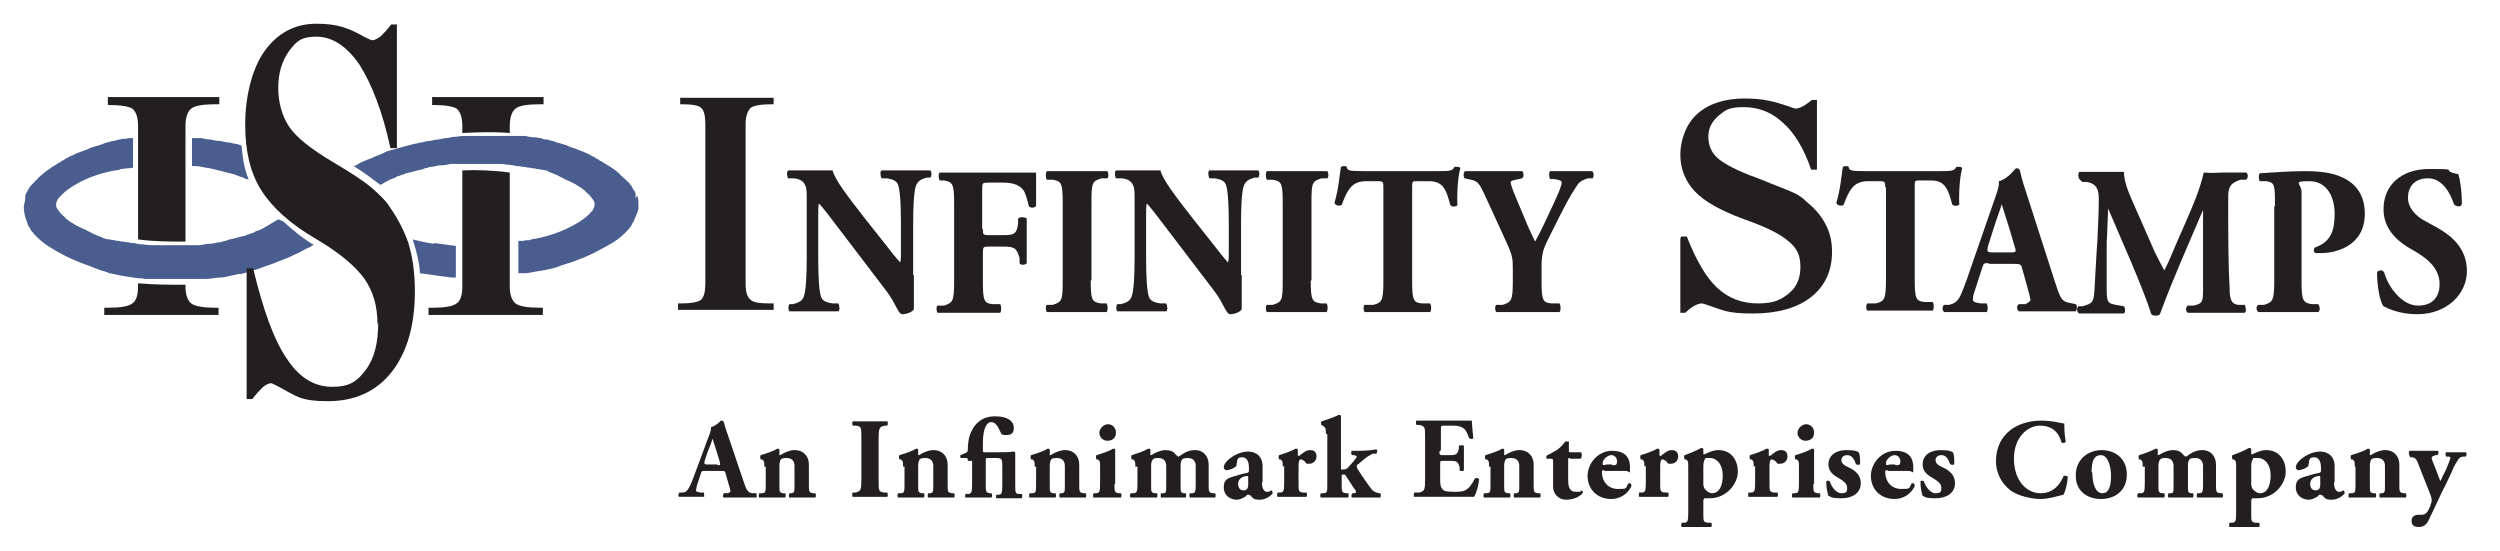 <svg viewBox="0 0 347.7 76.6" version="1.1" xmlns="http://www.w3.org/2000/svg" data-sanitized-data-name="Layer 1" data-name="Layer 1" id="Layer_1">
  <defs>
    <style>
      .cls-1 {
        fill: #231f20;
      }

      .cls-1, .cls-2 {
        stroke-width: 0px;
      }

      .cls-2 {
        fill: #495e8f;
      }
    </style>
  </defs>
  <path d="M60.1,13.6v1c1.8,0,2.9.2,3.4.5.5.4.8,1.2.8,2.4v1c2.1-.1,4.1-.2,6.6,0v-1c0-1.2.3-2,.8-2.4.5-.4,1.6-.6,3.4-.6h.5v-1h-15.5Z" class="cls-1"></path>
  <path d="M30,42.8c-1.7,0-2.9-.2-3.4-.6-.5-.4-.8-1.2-.8-2.3v-.3c-2.4,0-4.2,0-6.6-.2v.5c0,1.2-.3,2-.8,2.3-.5.4-1.6.6-3.4.6h-.5v1h15.9v-1h-.5Z" class="cls-1"></path>
  <g>
    <path d="M60.3,33.9c-1.4-.2-2-.4-2.9-.6.6,1.8,1,3.7,1,4.7,1.3.2,3.7.5,4.4.6,0,0,.5,0,.6,0v-4.4s-1.7-.2-3-.4Z" class="cls-2"></path>
    <path d="M88.4,27.6c0,0,0-.2,0-.3,0,0,0-.2,0-.3,0-.1,0-.2-.1-.3,0-.1-.1-.2-.2-.3,0-.1-.2-.3-.2-.4,0-.1-.2-.3-.3-.4-.1-.2-.2-.3-.4-.4-.1-.2-.3-.3-.5-.5-.2-.2-.4-.3-.5-.5-.2-.2-.4-.3-.6-.5-.2-.2-.5-.3-.7-.5-.3-.2-.6-.3-.8-.5-.2,0-.3-.2-.5-.3-.2,0-.3-.2-.5-.3-.2,0-.3-.2-.5-.3-.2,0-.4-.2-.6-.3-.4-.2-.7-.3-1.1-.5-.4-.1-.7-.3-1.1-.4-.3-.1-.7-.2-1-.4-.3-.1-.7-.2-1-.3-.3,0-.6-.2-.9-.3-.3,0-.6-.2-.9-.2-.3,0-.6-.1-.8-.2-.3,0-.5-.1-.8-.1-.5,0-.9-.1-1.4-.2-.3,0-.7,0-1,0-.3,0-.6,0-.9,0-.5,0-1,0-1.5,0-.5,0-1.1,0-1.6,0-.5,0-1,0-1.5,0-.5,0-1,0-1.5,0-.5,0-.9,0-1.4.1-.5,0-.9.1-1.4.2-.4,0-.8.1-1.2.2-.4,0-.8.1-1.2.2-.4,0-.7.1-1.1.2-.4,0-.7.2-1.1.2-.6.2-1.2.3-1.8.5-.5.1-1,.3-1.5.4-.3.1-.7.2-1,.4-.3.1-.6.3-1,.4-.4.2-.8.4-1.2.5-.2.1-.5.2-.7.3-.2.1-.5.2-.7.4-.3.1-.2.1-.5.2,1.3.8,2.5,1.7,3.7,2.6.2-.1.1,0,.4-.2.2-.1.5-.3.7-.4.2-.1.4-.2.7-.3.2,0,.4-.2.6-.3.2,0,.4-.1.6-.2.2,0,.4-.1.5-.2.1,0,.3,0,.4-.1.2,0,.3,0,.5-.1.4-.1.8-.2,1.2-.3.2,0,.4-.1.6-.2.3,0,.6-.2.9-.2.4,0,.8-.2,1.2-.2.5,0,1-.1,1.5-.2.2,0,.3,0,.5,0h0c0,0,.2,0,.4,0h0s0,0,0,0c.2,0,.5,0,.9,0,0,0,0,0,0,0,.4,0,.7,0,1.1,0,0,0,0,0,.1,0,.3,0,.6,0,.9,0h0s0,0,.1,0c0,0,.1,0,.2,0,.3,0,.6,0,.9,0,.4,0,.9,0,1.3,0,.5,0,.9,0,1.4.1.5,0,1,.1,1.4.2.2,0,.5,0,.7.1.2,0,.5,0,.7.1.2,0,.4,0,.7.1.2,0,.4,0,.6.1.2,0,.4,0,.6.1.2,0,.4,0,.6.1.2,0,.4,0,.5.2.2,0,.3.1.5.2.2,0,.3.1.5.2.2,0,.3.1.4.2.1,0,.3.1.4.2.1,0,.3.1.4.2.2.1.5.2.7.3.2.1.4.2.6.3.2.1.4.2.5.3.2.1.3.2.5.3.1,0,.2.2.4.3.1,0,.2.2.3.3.2.2.5.4.7.7.3.4.5.6.5.9s0,.5-.3,1c0,0-.1.1-.2.2,0,0-.1.1-.2.2,0,0-.1.2-.2.2,0,0-.2.2-.2.2-.2.2-2.6,2.2-7.1,3.1-.3,0-.6.1-.9.2-.3,0-.6,0-.8.1-.1,0-.6,0-.7,0v4.5c.2,0,.6,0,.8,0,.7,0,1.3-.2,2-.3.7-.1,1.3-.2,2-.4.4-.1.8-.2,1.2-.4.4-.1.9-.3,1.3-.4.3-.1.6-.2.8-.3.3-.1.5-.2.8-.3,1.5-.6,2.9-1.4,4.3-2.2.8-.5,1.5-1.1,2.2-1.9,0-.1.2-.2.3-.4,0,0,0-.1.1-.2,0,0,0-.1.1-.2,0,0,.1-.2.2-.3,0,0,0-.2.1-.3.2-.5.4-.9.5-1.4h0c0,0,0-.4,0-.5,0-.3,0-1-.2-1.3Z" class="cls-2"></path>
    <path d="M33.5,20.2c0,0-.6-.2-.7-.2-.4,0-.7-.2-1.1-.2-.4,0-.8-.2-1.2-.2-.4,0-.8-.1-1.2-.2-.5,0-.9-.1-1.4-.2-.4,0-.8,0-1.2,0v3.9h.5c.4,0,.8.1,1.3.2.8.1,1.5.3,2.3.5.4.1.8.2,1.2.3.4.1.8.2,1.2.4.4.1.7.2,1,.4.3,0,.2,0,.4.1-.6-1.5-.8-2.6-1-4.7Z" class="cls-2"></path>
    <path d="M38.7,30.5c-.2.1-1.3.8-1.5.9-.2.1-.5.3-.7.4-.2.1-.4.2-.7.3-.2,0-.4.2-.6.3-.2,0-.4.1-.6.2-.2,0-.4.1-.5.2-.1,0-.3,0-.4.1-.2,0-.3,0-.5.1-.4.1-.8.2-1.2.3-.2,0-.4.1-.6.2-.3,0-.6.2-.9.2-.4,0-.8.2-1.2.2-.5,0-1,.1-1.5.2-.2,0-.3,0-.5,0h0c0,0-.2,0-.4,0,0,0,0,0,0,0,0,0,0,0,0,0-.2,0-.5,0-.9,0,0,0,0,0,0,0-.4,0-.7,0-1.1,0h-.1c-.3,0-.6,0-.9,0h0s0,0-.1,0c0,0-.1,0-.2,0-.3,0-.6,0-.9,0-.4,0-.9,0-1.3,0-.5,0-.9,0-1.4-.1-.5,0-1-.1-1.4-.2-.2,0-.5,0-.7-.1-.2,0-.5,0-.7-.1-.2,0-.4,0-.7-.1-.2,0-.4,0-.6-.1-.2,0-.4,0-.6-.1-.2,0-.4,0-.6-.1-.2,0-.4-.1-.5-.2-.2,0-.3-.1-.5-.2-.2,0-.3-.1-.5-.2-.2,0-.3-.1-.4-.2-.1,0-.3-.1-.4-.2-.1,0-.3-.1-.4-.2-.2-.1-.5-.2-.7-.3-.2-.1-.4-.2-.6-.3-.2-.1-.4-.2-.5-.3-.2-.1-.3-.2-.5-.3-.1,0-.2-.2-.4-.3-.1,0-.2-.2-.3-.3-.2-.2-.5-.4-.7-.7-.3-.4-.5-.6-.5-.9s0-.5.3-1c0,0,.1-.1.2-.2,0,0,.1-.1.2-.2,0,0,.1-.2.2-.2,0,0,.2-.2.2-.2.2-.2,2.6-2.3,7.1-3.1.3,0,.6-.1.9-.2.3,0,.6-.1.8-.1.3,0,.5,0,.8-.1v-4.1c-.3,0-.7,0-1,.1-.3,0-.5,0-.8.1-.3,0-.6.1-.8.2-.3,0-.6.1-.9.2-.3,0-.6.2-.9.3-.3.1-.7.2-1,.3-.3.1-.7.2-1,.4-.4.1-.8.3-1.1.4-.4.1-.7.3-1.1.5-.2,0-.4.2-.6.3-.2,0-.3.2-.5.3-.2,0-.3.2-.5.3-.2,0-.3.2-.5.3-.3.2-.6.3-.8.5-.2.2-.5.3-.7.5-.2.2-.4.3-.6.5-.2.2-.4.3-.5.5-.2.1-.3.3-.5.5-.1.1-.3.3-.4.4-.1.1-.2.3-.3.4,0,.1-.2.3-.2.4,0,.1-.1.2-.2.3,0,.1,0,.2-.1.3,0,0,0,.2,0,.3,0,0,0,.2,0,.3,0,0-.2.8-.2,1,0,0,0,1.1.5,2.2,0,0,0,.2.1.3,0,0,0,.2.2.3,0,0,0,.1.1.2,0,0,0,.1.1.2,0,.1.2.2.3.4.6.7,1.4,1.4,2.2,1.9,1.4.9,2.8,1.6,4.3,2.2.3.1.5.2.8.3.3.1.6.2.8.3.4.2.9.3,1.3.5.4.1.8.2,1.2.4.7.1,1.3.3,2,.4.7.1,1.3.2,2,.3.3,0,.6,0,.9.1.3,0,.6,0,.9,0,.3,0,.6,0,.9,0,.3,0,.6,0,.9,0,.3,0,.5,0,.8,0,.3,0,.5,0,.8,0,.3,0,.5,0,.8,0,.2,0,.5,0,.8,0,.2,0,.5,0,.7,0,.2,0,.5,0,.7,0,.2,0,.4,0,.6,0,.2,0,.4,0,.6,0,.7,0,1.4-.2,2.1-.2.5,0,1.1-.2,1.6-.3.3,0,.7-.2,1-.2.1,0,.2,0,.3,0,.7-.2,1.3-.4,2-.6.7-.2,1.3-.5,2-.7.6-.2,1.2-.5,1.8-.7.6-.2,1.2-.5,1.8-.8.3-.1.5-.2.8-.4.3-.1.5-.3.8-.4.2-.1.5-.2.7-.4.2-.1,0,0,.2,0-1.4-.8-2.9-2-4.3-3.3Z" class="cls-2"></path>
  </g>
  <path d="M15,13.6v1c1.8,0,2.9.2,3.4.5.5.4.8,1.2.8,2.4v15.8c2.3.3,4.3.3,6.6.3v-16.1c0-1.2.3-2,.8-2.4.5-.4,1.6-.6,3.4-.6h.5v-1h-15.5Z" class="cls-1"></path>
  <path d="M75.1,42.8c-1.7,0-2.9-.2-3.4-.6-.5-.4-.8-1.2-.8-2.3v-15.9c-2-.3-4.8-.4-6.6-.3v16.2c0,1.2-.3,2-.8,2.3-.5.4-1.6.6-3.4.6h-.5v1h15.9v-1h-.5Z" class="cls-1"></path>
  <path d="M52.5,45.1c0-2.5-.6-4.6-1.8-6.3-1.2-1.7-3.4-3.6-6.8-5.6-3.6-2.1-6.1-4.4-7.6-6.8-1.5-2.4-2.2-5.4-2.2-9.1s.9-7.7,2.7-10.2c1.8-2.5,4.2-3.8,7.2-3.8s4.5.6,6.8,1.9c.6.3.9.4,1,.4.3,0,.6-.2,1.1-.5.4-.4.9-.9,1.5-1.7h.8v17.2h-.9c-1.1-5.1-2.6-8.9-4.3-11.6-1.8-2.6-3.8-3.9-6-3.9s-2.8.7-3.8,2c-1,1.4-1.5,3.1-1.5,5.1s.5,3.9,1.5,5.4c1,1.5,3,3.1,6.2,5,2.2,1.3,3.9,2.4,4.9,3.2,1,.8,1.8,1.6,2.5,2.4,1.3,1.8,2.3,3.6,3,5.6.6,2,.9,4.2.9,6.7,0,4.8-1.1,8.5-3.2,11.2-2.1,2.7-5.1,4.1-8.9,4.1s-4.4-.7-6.8-2c-.6-.3-1-.5-1.1-.5-.3,0-.7.2-1.1.5-.4.4-.9.9-1.5,1.7h-.8v-18.2h.9c1.4,5.8,2.9,10,4.7,12.6,1.7,2.6,3.8,3.9,6.3,3.9s3.5-.8,4.7-2.4c1.2-1.6,1.7-3.8,1.7-6.5" class="cls-1"></path>
  <g>
    <g>
      <path d="M107.6,13.6v.9h-.4c-1.4,0-2.4.2-2.8.5-.4.4-.7,1.1-.7,2.3v22.1c0,1.2.2,1.9.7,2.3.4.4,1.4.5,2.8.5h.4v.9h-13.3v-.9h.4c1.5,0,2.4-.2,2.8-.5.4-.4.6-1.1.6-2.3v-22.1c0-1.2-.2-2-.6-2.3-.4-.4-1.4-.5-2.9-.5v-.9h12.9Z" class="cls-1"></path>
      <g>
        <path d="M127.1,38.3c0,1.9,0,3.8,0,4.7-.2.4-1,.7-1.6.7s-.9-1.5-2.2-3.2l-6.4-8.4c-1.6-2.1-2.5-3.3-3-3.8-.1.3-.1.8-.1,1.9v5.7c0,2.4.1,4.6.4,5.4.2.6.9.8,1.6.9h.8c.2.4.2,1,0,1.1-1.5,0-2.6,0-3.7,0s-2,0-3.1,0c-.2-.2-.2-.8,0-1h.5c.7-.2,1.3-.4,1.5-1.1.3-.8.4-3,.4-5.4v-7.5c0-1.6,0-2.1-.2-2.5-.2-.5-.6-.9-1.6-1h-.8c-.2-.4-.2-1.1.1-1.1,1.3,0,2.7,0,3.8,0s1.7,0,2.3,0c.3,1.3,2.1,3.6,4.5,6.7l2.3,2.9c1.2,1.5,2,2.6,2.6,3.2.1-.3.1-.8.1-1.3v-4.1c0-2.4-.1-4.6-.4-5.4-.2-.6-.9-.8-1.6-.9h-.7c-.2-.4-.2-1,0-1.1,1.5,0,2.6,0,3.7,0s2,0,3.1,0c.2.2.2.8,0,1h-.5c-.7.2-1.2.4-1.5,1.1-.3.8-.4,3-.4,5.4v7Z" class="cls-1"></path>
        <path d="M136.7,31.8c0,.8,0,.9.8.9h2.1c1.5,0,1.8-.2,2-1.6v-.7c.3-.3,1-.2,1.2,0,0,.9,0,2,0,3.1s0,2.2,0,3.1c-.2.3-.9.3-1,0v-.7c-.4-1.4-.7-1.6-2.2-1.6h-2.1c-.7,0-.8,0-.8.9v4c0,2.7.2,3,1.4,3.1h1c.2.3.2,1,0,1.2-1.7,0-3.1,0-4.4,0s-2.6,0-4.3,0c-.2-.2-.2-.9,0-1h.9c1.2-.4,1.4-.6,1.4-3.3v-10.9c0-2.7-.2-3-1.4-3.2h-.6c-.2-.3-.2-1,0-1.1,1.2,0,2.6,0,3.9,0h5.8c1.8,0,3.3,0,3.7,0,0,.5,0,2.6,0,4.6-.1.3-.7.4-1,.1-.3-1.2-.5-1.9-.8-2.3-.5-.6-1.3-1-2.7-1h-2.1c-.9,0-.9,0-.9,1.2v5.3Z" class="cls-1"></path>
        <path d="M151.7,39c0,2.8.2,3,1.4,3.2h.8c.2.3.2,1,0,1.2-1.5,0-2.8,0-4.1,0s-2.7,0-4.2,0c-.2-.2-.2-.9,0-1h.8c1.3-.4,1.4-.6,1.4-3.4v-10.8c0-2.8-.2-3-1.4-3.2h-.8c-.2-.3-.2-1,0-1.2,1.5,0,2.9,0,4.2,0s2.7,0,4.2,0c.2.2.2.9,0,1h-.8c-1.3.4-1.4.6-1.4,3.4v10.8Z" class="cls-1"></path>
        <path d="M172.7,38.3c0,1.9,0,3.8,0,4.7-.2.4-1,.7-1.6.7s-.9-1.5-2.2-3.2l-6.4-8.4c-1.6-2.1-2.5-3.3-3-3.8-.1.3-.1.8-.1,1.9v5.7c0,2.4.1,4.6.4,5.4.2.6.9.8,1.6.9h.8c.2.4.2,1,0,1.1-1.5,0-2.6,0-3.7,0s-2,0-3.1,0c-.2-.2-.2-.8,0-1h.5c.7-.2,1.3-.4,1.5-1.1.3-.8.4-3,.4-5.4v-7.5c0-1.6,0-2.1-.2-2.5-.2-.5-.6-.9-1.6-1h-.8c-.2-.4-.2-1.1.1-1.1,1.3,0,2.7,0,3.8,0s1.7,0,2.3,0c.3,1.3,2.1,3.6,4.5,6.7l2.3,2.9c1.2,1.5,2,2.6,2.6,3.2.1-.3.1-.8.1-1.3v-4.1c0-2.4-.1-4.6-.4-5.4-.2-.6-.9-.8-1.6-.9h-.7c-.2-.4-.2-1,0-1.1,1.5,0,2.6,0,3.7,0s2,0,3.1,0c.2.2.2.8,0,1h-.5c-.7.2-1.2.4-1.5,1.1-.3.8-.4,3-.4,5.4v7Z" class="cls-1"></path>
        <path d="M182.3,39c0,2.8.2,3,1.4,3.2h.8c.2.3.2,1,0,1.2-1.5,0-2.8,0-4.1,0s-2.7,0-4.2,0c-.2-.2-.2-.9,0-1h.8c1.3-.4,1.4-.6,1.4-3.4v-10.8c0-2.8-.2-3-1.4-3.2h-.8c-.2-.3-.2-1,0-1.2,1.5,0,2.9,0,4.2,0s2.7,0,4.2,0c.2.2.2.9,0,1h-.8c-1.3.4-1.4.6-1.4,3.4v10.8Z" class="cls-1"></path>
        <path d="M192.4,26.1c0-.7,0-.9-.7-.9h-1.7c-2,0-2.6,1.2-3.4,3.3-.3.2-.9.1-1-.3.6-2,.7-3.9.9-5,.1,0,.2-.1.4-.1s.3,0,.4.1c.1.5.2.6,2.3.6h10.2c1.8,0,2.2,0,2.5-.6.1,0,.2,0,.4,0s.4.1.4.2c-.3,1-.5,3.4-.4,5.1-.1.3-.9.3-1,0-.5-1.9-.9-3.3-2.9-3.3h-1.7c-.7,0-.7,0-.7.9v13c0,2.7.2,3,1.4,3.1h1.1c.2.3.2,1,0,1.2-1.8,0-3.2,0-4.4,0s-2.8,0-4.7,0c-.2-.2-.2-.9,0-1h1.2c1.2-.3,1.4-.6,1.4-3.3v-13Z" class="cls-1"></path>
        <path d="M214.4,39.1c0,2.7.2,3,1.4,3.1h1.1c.2.3.2,1,0,1.2-1.8,0-3.1,0-4.5,0s-2.7,0-4.3,0c-.2-.2-.2-.9,0-1h.9c1.2-.4,1.4-.6,1.4-3.3v-1.5c0-1.5,0-1.9-.7-3.5l-3.3-7.2c-.6-1.2-.8-1.7-1.8-1.9l-.9-.2c-.2-.2-.2-.9.1-1,1.2,0,2.3,0,3.9,0s3.1,0,4,0c.2.1.3.8,0,1l-.9.2c-.5.1-.7.2-.7.3,0,.2.1.7.7,2.1l1.3,3.1c.4,1,1,2.3,1.4,3.1.8-1.4,1.7-3.4,2.4-4.9,1-2.1,1.3-3,1.3-3.3s-.4-.4-1.1-.5h-.5c-.2-.3-.2-1,0-1.1,1.1,0,2.1,0,3.1,0s1.9,0,2.7,0c.3.1.3.8.1,1h-.7c-.5.2-1.1.4-1.4.9-.4.6-1.1,1.6-2.4,4.2l-1.7,3.4c-.7,1.4-.9,2.1-.9,3.8v2.1Z" class="cls-1"></path>
      </g>
    </g>
    <g>
      <path d="M233.8,32.9h.8c1.3,3.3,2.7,5.7,4.2,7.1,1.6,1.5,3.5,2.2,5.7,2.2s3.2-.5,4.3-1.4c1.1-.9,1.6-2.1,1.6-3.7s-.5-2.6-1.6-3.5c-1.1-1-3.1-2-6.2-3.1-3.3-1.2-5.6-2.5-6.9-3.9s-2-3.1-2-5.1.8-4.3,2.4-5.7,3.8-2.1,6.5-2.1,4.1.4,6.2,1.1c.5.2.8.3.9.3.3,0,.6-.1,1-.3.4-.2.8-.5,1.3-.9h.7v9.7h-.8c-1-2.9-2.3-5.1-3.9-6.5-1.6-1.5-3.4-2.2-5.5-2.2s-2.5.4-3.5,1.2c-.9.8-1.4,1.7-1.4,2.9s.4,2.2,1.3,3,2.8,1.8,5.6,2.8c2,.8,3.5,1.4,4.5,1.8s1.7.9,2.2,1.4c1.2,1,2.1,2,2.7,3.2.6,1.1.9,2.4.9,3.8,0,2.7-1,4.8-2.9,6.3s-4.6,2.3-8.1,2.3-4-.4-6.1-1.1c-.5-.2-.9-.3-1-.3-.3,0-.6.1-1,.3-.4.2-.8.5-1.3,1h-.7v-10.3Z" class="cls-1"></path>
      <g>
        <path d="M262.2,26.1c0-.7,0-.9-.7-.9h-1.7c-2,0-2.6,1.2-3.4,3.3-.3.2-.9.1-1-.3.6-2,.7-3.8.9-5,.1,0,.2-.1.4-.1s.3,0,.4.1c.1.5.2.6,2.3.6h10.2c1.8,0,2.2,0,2.5-.6.1,0,.2,0,.4,0s.4.1.4.2c-.3,1-.5,3.4-.4,5-.1.3-.9.3-1,0-.5-1.9-.9-3.3-2.9-3.3h-1.6c-.7,0-.7,0-.7.9v12.9c0,2.7.2,3,1.4,3.1h1.1c.2.3.2,1,0,1.2-1.8,0-3.2,0-4.4,0s-2.7,0-4.7,0c-.2-.2-.2-.8,0-1h1.2c1.2-.3,1.4-.6,1.4-3.3v-12.9Z" class="cls-1"></path>
        <path d="M276.6,36.6c-.7,0-.7,0-.9.6l-1.1,3.4c-.2.6-.2.8-.2,1.1s.4.4,1.1.5h.8c.2.4.2,1,0,1.2-1,0-1.9,0-3.1,0-.9,0-1.6,0-2.8,0-.3-.2-.3-.8,0-1h.7c.7-.2,1.2-.4,1.7-1.6.5-1.2,1-2.6,1.7-4.7l2.5-7.2c.6-1.8,1.1-2.9,1-3.7,1.3-.3,2.3-1.8,2.4-1.8.4,0,.5.1.6.6.2.9.5,1.9,1.2,4l3.7,11.5c.6,1.8.8,2.4,1.8,2.6l1,.2c.2.1.2.8,0,1-1.3,0-2.8,0-4.2,0s-2.4,0-3.7,0c-.3-.2-.4-.8,0-1h.9c.6-.3.7-.5.7-.6s-.2-.9-.5-2l-.7-2.5c-.1-.5-.4-.5-1.3-.5h-3.3ZM279.7,35.1c.6,0,.8,0,.5-.8l-.7-2.4c-.4-1.3-.9-2.8-1.1-3.5-.2.7-.8,2.3-1.2,3.6l-.7,2.2c-.2.8-.1.9.6.9h2.6Z" class="cls-1"></path>
        <path d="M289.2,24.9c-.2-.2-.2-.9,0-1,.9,0,2.1,0,3.5,0s1.7,0,2.7,0c0,1.8,1,3.6,2.2,6.4l1.8,4.1c.2.6,1.2,2.4,1.6,3.2.4-.7.8-1.6,1.5-3.3l1.4-3.2c1.3-3,2-4.6,2.6-7.1,1.3.1,1.9,0,2.7,0s2.2,0,3.2,0c.3.2.3.7,0,1h-.8c-1.1.4-1.7.7-1.7,2.3,0,6,0,9.2.2,12.9,0,1.3.2,2.1,1.2,2.2h.9c.2.4.2,1,0,1.1-1.3,0-2.4,0-3.8,0s-2.7,0-4.1,0c-.3-.1-.4-.8,0-1h.8c1.3-.3,1.3-.6,1.3-2.4v-7.6c0,0,0-3.3,0-3.3h0c-2,4.7-4.2,9.6-6,14.5-.1.1-.3.2-.5.2s-.5,0-.7-.2c-1.1-3.6-4.4-10.9-6-14.7h0c-.1,1.9-.1,3.2-.2,4.7,0,1.9,0,4.8,0,6.6s.2,1.9,1.3,2.1l1.1.2c.2.2.2.9,0,1-1,0-2.2,0-3.2,0s-1.9,0-3,0c-.4-.1-.4-.9-.1-1h.5c1.4-.4,1.6-.5,1.7-2.3.1-1.4.2-4,.4-6.8.1-2,.2-4.3.2-5.9s-.6-2.1-1.7-2.3h-.6Z" class="cls-1"></path>
        <path d="M316.4,28.7c0-3,0-3.3-1.2-3.5h-.9c-.2-.3-.2-.9,0-1.1,1.8-.1,4-.3,6.3-.3s3.9.3,5,.8c1.7.7,3.3,2.2,3.3,5.1,0,4.8-4.5,5.5-6,5.5s-.6,0-.9,0c-.2-.1-.3-.6,0-.8,2.3-.8,2.7-2.5,2.7-4.7s-1-4.5-3.5-4.5-1.1.3-1.1,1.5v12.4c0,2.7.2,3,1.4,3.2h.9c.3.3.3,1,0,1.1-1.5,0-2.9,0-4.2,0s-2.6,0-4.1,0c-.3-.2-.4-.8,0-1h.8c1.2-.4,1.4-.6,1.4-3.3v-10.4Z" class="cls-1"></path>
        <path d="M336.2,43.7c-2.5,0-4.1-.8-4.7-1.1-.5-.6-.9-2.8-.9-4.7.2-.4.8-.4,1,0,.5,1.9,2.4,4.6,4.7,4.6s3-1.5,3-3c0-2.4-2.1-3.8-3.7-4.7-2-1.1-4.1-2.8-4.1-5.7,0-3.3,2.4-5.6,6.4-5.6s2,.1,3.1.5c.4.1.6.2.9.2.2.6.5,2.2.5,4.2-.1.4-.8.4-1.1,0-.5-1.5-1.6-3.6-3.6-3.6s-2.8,1.3-2.8,2.7,1.1,2.6,2.5,3.3l1.8,1c1.7,1,3.9,2.7,3.9,5.9s-2.8,6-6.9,6Z" class="cls-1"></path>
      </g>
    </g>
  </g>
  <g>
    <path d="M98,65.5c-.4,0-.4,0-.5.3l-.6,1.8c0,.3-.1.4-.1.6s.2.2.6.3h.5c0,.2.1.6,0,.6-.6,0-1.1,0-1.8,0-.5,0-.9,0-1.6,0-.2,0-.2-.4,0-.6h.4c.4,0,.7-.2,1-.8.3-.6.6-1.4,1-2.5l1.4-3.8c.4-1,.6-1.5.6-2,.8-.2,1.3-.9,1.4-.9.2,0,.3,0,.4.3.1.5.3,1,.7,2.2l2.1,6.2c.3.9.5,1.3,1.1,1.4h.6c0,.2.1.6,0,.6-.8,0-1.6,0-2.4,0s-1.4,0-2.1,0c-.2,0-.2-.4,0-.6h.5c.4-.1.4-.3.4-.3s-.1-.5-.3-1.1l-.4-1.4c0-.3-.2-.3-.8-.3h-1.9ZM99.8,64.7c.4,0,.4,0,.3-.5l-.4-1.3c-.2-.7-.5-1.5-.6-1.9-.1.4-.4,1.2-.7,1.9l-.4,1.2c-.1.4,0,.5.3.5h1.5Z" class="cls-1"></path>
    <path d="M106.3,64.9c0-.6,0-.8-.3-1h-.2c-.1-.2-.1-.5,0-.6.7-.2,1.9-.6,2.3-.9.1,0,.2,0,.3.1,0,.2,0,.6,0,.7s0,.1,0,.1.2,0,.3-.1c.3-.2,1.1-.6,1.8-.6,1.3,0,2,.9,2,2v2.7c0,1.1,0,1.2.6,1.3h.3c.1.1.1.5,0,.6-.5,0-1.2,0-1.9,0s-1.2,0-1.7,0c-.1,0-.1-.5,0-.6h.3c.4-.1.4-.2.4-1.1v-2.7c0-.6-.3-1.1-1.1-1.1s-.8.2-.9.4c0,.1-.1.3-.1.6v2.8c0,.9,0,1,.5,1.1h.3c.1.1.1.5,0,.6-.5,0-1,0-1.7,0s-1.3,0-1.9,0c-.1,0-.1-.5,0-.6h.3c.6,0,.6-.2.6-1.3v-2.4Z" class="cls-1"></path>
    <path d="M122.2,66.8c0,1.5,0,1.6.8,1.7h.4c.1.2.1.5,0,.6-.9,0-1.6,0-2.4,0s-1.5,0-2.4,0c-.1,0-.1-.5,0-.6h.4c.7-.2.8-.3.8-1.8v-5.8c0-1.5,0-1.6-.8-1.7h-.4c-.1-.2-.1-.5,0-.6.9,0,1.6,0,2.4,0s1.5,0,2.4,0c.1,0,.1.5,0,.6h-.4c-.7.2-.8.3-.8,1.8v5.8Z" class="cls-1"></path>
    <path d="M125.6,64.9c0-.6,0-.8-.3-1h-.2c-.1-.2-.1-.5,0-.6.7-.2,1.9-.6,2.3-.9.1,0,.2,0,.3.1,0,.2,0,.6,0,.7s0,.1,0,.1.2,0,.3-.1c.3-.2,1.1-.6,1.8-.6,1.3,0,2,.9,2,2v2.7c0,1.1,0,1.2.6,1.3h.3c.1.1.1.5,0,.6-.5,0-1.2,0-1.9,0s-1.2,0-1.7,0c-.1,0-.1-.5,0-.6h.3c.4-.1.4-.2.4-1.1v-2.7c0-.6-.3-1.1-1.1-1.1s-.8.2-.9.4c0,.1-.1.3-.1.6v2.8c0,.9,0,1,.5,1.1h.3c.1.1.1.5,0,.6-.5,0-1,0-1.7,0s-1.3,0-1.9,0c-.1,0-.1-.5,0-.6h.3c.6,0,.6-.2.6-1.3v-2.4Z" class="cls-1"></path>
    <path d="M134.6,64.1c0-.4,0-.4-.4-.4h-.6c0,0-.1-.3,0-.4l.7-.3c.2-.1.3-.2.3-.4,0-.8.1-1.8.5-2.6.5-1.1,1.5-2.1,3.3-2.1s2.6.7,2.6,1.6-.5,1-1.1,1-.6-.1-.7-.3c-.1-.2-.3-.6-.4-.8-.3-.5-.6-.7-1-.7s-1.1.6-1.1,2.9v.9c0,.4,0,.4.4.4h1.2c1.1,0,2.2,0,2.6-.1.1,0,.3,0,.3.2,0,.5,0,1.2,0,1.8v2.6c0,1.1,0,1.3.6,1.3h.3c.1.1.1.5,0,.6-.5,0-1.2,0-1.8,0s-1.2,0-1.7,0c-.1,0-.1-.4,0-.5h.3c.4,0,.5-.2.5-1.4v-2.3c0-1.2,0-1.4-.8-1.4h-1.1c-.4,0-.4,0-.4.4v3.2c0,1.1,0,1.2.6,1.3h.2c.1.1.1.5,0,.6-.5,0-1.1,0-1.8,0s-1.3,0-1.8,0c-.1,0-.1-.4,0-.5h.3c.5,0,.6-.2.6-1.4v-3.2Z" class="cls-1"></path>
    <path d="M143.9,64.9c0-.6,0-.8-.3-1h-.2c-.1-.2-.1-.5,0-.6.7-.2,1.9-.6,2.3-.9.1,0,.2,0,.3.1,0,.2,0,.6,0,.7s0,.1,0,.1.2,0,.3-.1c.3-.2,1.1-.6,1.8-.6,1.3,0,2,.9,2,2v2.7c0,1.1,0,1.2.6,1.3h.3c.1.1.1.5,0,.6-.5,0-1.1,0-1.9,0s-1.2,0-1.7,0c-.1,0-.1-.5,0-.6h.3c.4-.1.4-.2.4-1.1v-2.7c0-.6-.3-1.1-1.1-1.1s-.8.2-.9.4c0,.1-.1.3-.1.6v2.8c0,.9,0,1,.5,1.1h.3c.1.1.1.5,0,.6-.5,0-1,0-1.7,0s-1.3,0-1.9,0c-.1,0-.1-.5,0-.6h.3c.6,0,.6-.2.6-1.3v-2.4Z" class="cls-1"></path>
    <path d="M155,67.3c0,1.1,0,1.2.6,1.3h.3c.1.1.1.5,0,.6-.6,0-1.2,0-1.9,0s-1.4,0-1.9,0c-.1,0-.1-.5,0-.6h.3c.5,0,.6-.2.6-1.3v-2.4c0-.6,0-.8-.3-1h-.2c-.1-.2-.1-.5,0-.6.7-.2,1.9-.6,2.3-.9.1,0,.2,0,.3.1,0,.5,0,1.2,0,1.9v2.9ZM155.2,60.2c0,.8-.6,1.1-1.2,1.1s-1.1-.5-1.1-1.1.6-1.2,1.2-1.2,1.1.5,1.1,1.1Z" class="cls-1"></path>
    <path d="M157.9,64.9c0-.6,0-.8-.3-1h-.2c-.1-.2-.1-.5,0-.6.7-.2,1.8-.6,2.3-.9.1,0,.2,0,.3.1,0,.2,0,.6,0,.7s0,.1,0,.1.2,0,.3-.1c.3-.2,1.1-.6,1.8-.6s1.1.2,1.4.6c.2.2.3.3.4.3s.2-.1.5-.3c.3-.2.9-.6,1.8-.6,1.2,0,1.9.9,1.9,2v2.7c0,1.1,0,1.2.6,1.3h.3c.1.1.1.5,0,.6-.5,0-1.1,0-1.8,0s-1.3,0-1.7,0c-.1,0-.1-.5,0-.6h.3c.4,0,.5-.2.5-1.1v-2.7c0-.6-.3-1.1-1.1-1.1s-.8.2-.9.4c0,0-.1.3-.1.5v2.9c0,.9,0,1,.4,1.1h.3c.1.1.1.5,0,.6-.5,0-1,0-1.7,0s-1.3,0-1.7,0c-.1,0-.1-.5,0-.6h.3c.4,0,.4-.2.4-1.1v-2.7c0-.6-.3-1.1-1.1-1.1s-.7.2-.9.4c0,.1-.1.3-.1.6v2.8c0,.9,0,1,.5,1.1h.3c.1.1.1.5,0,.6-.5,0-1,0-1.8,0s-1.3,0-1.8,0c-.2,0-.2-.5,0-.6h.3c.5,0,.6-.2.6-1.3v-2.4Z" class="cls-1"></path>
    <path d="M175.5,67c0,1.1.4,1.4.7,1.4s.3,0,.6-.2c.1,0,.2.2.2.4-.2.3-.9.9-1.8.9s-.9-.2-1.3-.6c-.1,0-.2-.1-.3-.1s-.2,0-.3.2c-.3.2-.8.5-1.3.5-.9,0-1.8-.6-1.8-1.7s.5-1.3,1.6-1.6c.6-.2,1-.3,1.5-.4.3,0,.4-.2.4-.3,0-.2,0-.3,0-.5,0-.6-.2-1.4-.9-1.4s-.7.2-.8.9c0,.3-.1.4-.3.5-.2.2-.9.4-1.1.4s-.4-.2-.4-.4c0-.4.4-.9.8-1.2.5-.4,1.5-1,2.6-1s2.1.7,2,2.3v2.1ZM173.6,66.5c0-.3,0-.3-.1-.3-.7,0-1.3.4-1.3,1.1s.4.9.8.9.6-.3.6-.8v-1Z" class="cls-1"></path>
    <path d="M178.4,64.9c0-.6,0-.8-.3-1h-.2c-.1-.2-.1-.5,0-.6.7-.2,1.8-.6,2.3-.9.1,0,.2,0,.3.1,0,.3,0,.5,0,.7s0,.2.2.2c.4-.3.9-.8,1.5-.8s.9.3.9.9-.5,1-1,1-.4,0-.6-.3c-.4-.3-.5-.3-.6-.3-.2,0-.3.3-.3.9v2.4c0,1.1,0,1.2.6,1.3h.5c.1.1.1.5,0,.6-.8,0-1.4,0-2.1,0s-1.3,0-1.9,0c-.1,0-.1-.5,0-.6h.3c.5,0,.6-.2.6-1.3v-2.4Z" class="cls-1"></path>
    <path d="M184.4,60.3c0-.6,0-.8-.3-1l-.3-.2c-.1,0-.1-.4,0-.5.6-.2,1.6-.5,2.4-.9,0,0,.2,0,.3.1,0,.6,0,1.3,0,2.3v5c0,.2,0,.2.2.2.3,0,.6,0,.9-.4l.7-.8c.3-.4.4-.5.4-.6s-.2-.1-.3-.2h-.4c-.1-.2-.1-.6,0-.6h.4c.7,0,2,0,3-.2.2,0,.2.4,0,.6h-.5c-.3.2-.6.3-1.1.7-.6.5-.8.7-1.1.9,0,0,0,.2,0,.2s0,.1.1.3c.3.5,1.7,2.6,2.1,3,.2.2.5.3.9.4h.2c.1.2,0,.5,0,.6-.5,0-1.1,0-2,0s-1.5,0-1.9,0c-.2,0-.2-.4,0-.6h.2c.2,0,.3-.1.3-.2s-.1-.3-.3-.5l-1.1-1.7c-.1-.2-.2-.2-.4-.2s-.2,0-.2.4v.9c0,1.1,0,1.2.6,1.3h.3c.1.1.1.5,0,.6-.5,0-1.2,0-1.9,0s-1.4,0-1.9,0c-.1,0-.1-.5,0-.6h.3c.6,0,.6-.2.6-1.3v-6.9Z" class="cls-1"></path>
    <path d="M200.2,62.8c0,.4,0,.5.4.5h1.1c.8,0,1-.1,1.2-.9v-.4c.2-.1.6-.1.7,0,0,.5,0,1.1,0,1.7s0,1.2,0,1.7c0,.1-.5.2-.6,0v-.4c-.2-.8-.4-.9-1.2-.9h-1.1c-.4,0-.4,0-.4.5v1.9c0,.7,0,1.2.3,1.5.2.3.5.4,1.7.4s1.9,0,2.8-1.8c.1-.2.5-.1.6,0,0,.8-.4,2.1-.7,2.5-.8,0-2.3,0-3.6,0h-2c-.8,0-1.5,0-2.7,0-.1,0-.1-.5,0-.6h.7c.7-.2.8-.3.8-1.8v-5.9c0-1.4,0-1.5-.8-1.7h-.4c-.1-.2-.1-.5,0-.6.7,0,1.5,0,2.3,0h3.3c1,0,1.9,0,2.1,0,0,.3.1,1.4.2,2.4,0,.2-.4.2-.6,0-.2-.6-.4-1-.6-1.2-.3-.3-.8-.5-1.5-.5h-1.3c-.5,0-.5,0-.5.6v2.8Z" class="cls-1"></path>
    <path d="M207.1,64.9c0-.6,0-.8-.3-1h-.2c-.1-.2-.1-.5,0-.6.7-.2,1.9-.6,2.3-.9.1,0,.2,0,.3.1,0,.2,0,.6,0,.7s0,.1,0,.1.2,0,.3-.1c.3-.2,1.1-.6,1.8-.6,1.3,0,2,.9,2,2v2.7c0,1.1,0,1.2.6,1.3h.3c.1.1.1.5,0,.6-.5,0-1.2,0-1.9,0s-1.2,0-1.7,0c-.1,0-.1-.5,0-.6h.3c.4-.1.4-.2.4-1.1v-2.7c0-.6-.3-1.1-1.1-1.1s-.8.2-.9.4c0,.1-.1.3-.1.6v2.8c0,.9,0,1,.5,1.1h.3c.1.1.1.5,0,.6-.5,0-1,0-1.7,0s-1.3,0-1.9,0c-.1,0-.1-.5,0-.6h.3c.6,0,.6-.2.6-1.3v-2.4Z" class="cls-1"></path>
    <path d="M218.3,63.7c-.2,0-.2,0-.2.4v2.4c0,.9,0,1.9,1.1,1.9s.5-.1.7-.2c.2,0,.3.2.2.4-.4.5-1.3.9-2.3.9s-1.8-.8-1.8-1.8v-3.5c0-.3,0-.4-.3-.4h-.5c-.2,0-.2-.4,0-.5.5-.2.9-.5,1.3-.7.3-.2.7-.5,1.2-1.2.1,0,.4,0,.5,0v1.2c0,.3,0,.3.3.3h1.4c0,0,.1.2.1.3s0,.5-.2.6h-1.4Z" class="cls-1"></path>
    <path d="M223.2,65.4c-.4,0-.4,0-.4.3,0,1.2.8,2.3,2.2,2.3s1,0,1.5-.8c.2,0,.4,0,.4.4-.6,1.3-1.8,1.8-2.8,1.8-2.1,0-3.3-1.5-3.3-3.2s1.4-3.5,3.4-3.5,2.5,1.1,2.5,2.3,0,.5-.6.5h-3ZM224.2,64.7c.2,0,.5,0,.6-.1,0,0,.1-.2.1-.4,0-.5-.3-.9-.8-.9s-1.2.6-1.2,1.1.2.2.7.2h.6Z" class="cls-1"></path>
    <path d="M228.7,64.9c0-.6,0-.8-.3-1h-.2c-.1-.2-.1-.5,0-.6.7-.2,1.8-.6,2.3-.9.1,0,.2,0,.3.1,0,.3,0,.5,0,.7s0,.2.2.2c.4-.3.9-.8,1.5-.8s.9.3.9.9-.5,1-1,1-.4,0-.6-.3c-.4-.3-.5-.3-.6-.3-.2,0-.3.3-.3.9v2.4c0,1.1,0,1.2.6,1.3h.5c.1.1.1.5,0,.6-.8,0-1.4,0-2.1,0s-1.3,0-1.9,0c-.1,0-.1-.5,0-.6h.3c.5,0,.6-.2.6-1.3v-2.4Z" class="cls-1"></path>
    <path d="M234.8,64.9c0-.6,0-.8-.3-1h-.2c-.1-.2-.1-.5,0-.6.6-.2,1.8-.7,2.3-1,.1,0,.3,0,.3.2,0,.2,0,.4,0,.5s0,.2.1.2c.5-.2,1.2-.6,2-.6,1.7,0,2.7,1.3,2.7,3s-1.6,3.7-3.9,3.7-.6,0-.7,0c-.1,0-.2.1-.2.5v1.6c0,1.1,0,1.2.6,1.3h.5c.1.1.1.5,0,.6-.8,0-1.4,0-2.2,0s-1.3,0-1.9,0c-.1,0-.1-.5,0-.6h.3c.5,0,.6-.2.6-1.3v-6.4ZM236.9,67.3c0,.3.1.7.4.9.2.2.5.4.8.4,1,0,1.5-1,1.5-2.5s-.8-2.4-1.8-2.4-.5,0-.7.2c0,0-.2.3-.2.9v2.5Z" class="cls-1"></path>
    <path d="M243.9,64.9c0-.6,0-.8-.3-1h-.2c-.1-.2-.1-.5,0-.6.7-.2,1.8-.6,2.3-.9.1,0,.2,0,.3.1,0,.3,0,.5,0,.7s0,.2.2.2c.4-.3.9-.8,1.5-.8s.9.3.9.9-.5,1-1,1-.4,0-.6-.3c-.4-.3-.5-.3-.6-.3-.2,0-.3.3-.3.9v2.4c0,1.1,0,1.2.6,1.3h.5c.1.1.1.5,0,.6-.8,0-1.4,0-2.1,0s-1.3,0-1.9,0c-.1,0-.1-.5,0-.6h.3c.5,0,.6-.2.6-1.3v-2.4Z" class="cls-1"></path>
    <path d="M252.2,67.3c0,1.1,0,1.2.6,1.3h.3c.1.1.1.5,0,.6-.6,0-1.2,0-1.9,0s-1.4,0-1.9,0c-.1,0-.1-.5,0-.6h.3c.5,0,.6-.2.6-1.3v-2.4c0-.6,0-.8-.3-1h-.2c-.1-.2-.1-.5,0-.6.7-.2,1.9-.6,2.3-.9.1,0,.2,0,.3.1,0,.5,0,1.2,0,1.9v2.9ZM252.3,60.2c0,.8-.6,1.1-1.2,1.1s-1.1-.5-1.1-1.1.6-1.2,1.2-1.2,1.1.5,1.1,1.1Z" class="cls-1"></path>
    <path d="M254.3,68.8c-.2-.3-.3-1.1-.3-1.8,0-.2.4-.2.5,0,.2.6.8,1.6,1.6,1.6s.8-.3.8-.8-.5-.9-1-1.2c-.9-.5-1.6-1-1.6-2,0-1.4,1.2-2,2.5-2s1.5.2,1.7.3c.2.3.2,1,.2,1.6,0,.2-.5.2-.6,0-.3-.9-.7-1.2-1.2-1.2s-.8.3-.8.7.3.7,1,1c1.1.5,1.7,1.2,1.7,2.2,0,1.4-1.2,2.1-2.7,2.1s-1.5-.2-2-.5Z" class="cls-1"></path>
    <path d="M262.6,65.4c-.4,0-.4,0-.4.3,0,1.2.8,2.3,2.2,2.3s1,0,1.5-.8c.2,0,.4,0,.4.4-.6,1.3-1.8,1.8-2.8,1.8-2.1,0-3.3-1.5-3.3-3.2s1.4-3.5,3.4-3.5,2.5,1.1,2.5,2.3,0,.5-.6.5h-3ZM263.6,64.7c.2,0,.5,0,.6-.1,0,0,.1-.2.1-.4,0-.5-.3-.9-.8-.9s-1.2.6-1.2,1.1.2.2.7.2h.6Z" class="cls-1"></path>
    <path d="M267.4,68.8c-.2-.3-.3-1.1-.3-1.8,0-.2.4-.2.5,0,.2.6.8,1.6,1.6,1.6s.8-.3.8-.8-.5-.9-1-1.2c-.9-.5-1.6-1-1.6-2,0-1.4,1.2-2,2.5-2s1.5.2,1.7.3c.2.3.2,1,.2,1.6,0,.2-.5.2-.6,0-.3-.9-.7-1.2-1.2-1.2s-.8.3-.8.7.3.7,1,1c1.1.5,1.7,1.2,1.7,2.2,0,1.4-1.2,2.1-2.7,2.1s-1.5-.2-2-.5Z" class="cls-1"></path>
    <path d="M287.1,58.9c0,.3,0,1.5.2,2.5,0,.2-.5.3-.6.1-.4-1.5-1.4-2.3-3-2.3s-3.6,1.5-3.6,4.6,1.8,4.8,3.7,4.8,2.8-1.4,3.2-2.4c.1-.1.5,0,.6.1-.1,1.2-.4,2.1-.6,2.5-.9.2-2,.6-3.2.6s-3.1-.4-4.2-1.2c-1.1-.9-2-2.2-2-4.1s.8-3.3,1.9-4.2c1.1-.9,2.7-1.4,4.4-1.4s2.8.4,3.2.4Z" class="cls-1"></path>
    <path d="M288.7,66.1c0-2.3,1.8-3.5,3.6-3.5s3.5,1.1,3.5,3.4-1.7,3.4-3.6,3.4-3.5-1.1-3.5-3.2ZM291,65.7c0,1.7.5,2.9,1.4,2.9s1.2-1,1.2-2.4c0-1.5-.5-2.9-1.4-2.9s-1.3.7-1.3,2.4Z" class="cls-1"></path>
    <path d="M298,64.9c0-.6,0-.8-.3-1h-.2c-.1-.2-.1-.5,0-.6.7-.2,1.8-.6,2.3-.9.1,0,.2,0,.3.1,0,.2,0,.6,0,.7s0,.1,0,.1.2,0,.3-.1c.3-.2,1.1-.6,1.8-.6s1.1.2,1.4.6c.2.2.3.3.4.3s.2-.1.5-.3c.3-.2.9-.6,1.8-.6,1.2,0,1.9.9,1.9,2v2.7c0,1.1,0,1.2.6,1.3h.3c.1.1.1.5,0,.6-.5,0-1.1,0-1.8,0s-1.3,0-1.7,0c-.1,0-.1-.5,0-.6h.3c.4,0,.5-.2.5-1.1v-2.7c0-.6-.3-1.1-1.1-1.1s-.8.2-.9.4c0,0-.1.3-.1.5v2.9c0,.9,0,1,.4,1.1h.3c.1.1.1.5,0,.6-.5,0-1,0-1.7,0s-1.3,0-1.7,0c-.1,0-.1-.5,0-.6h.3c.4,0,.4-.2.4-1.1v-2.7c0-.6-.3-1.1-1.1-1.1s-.7.2-.9.4c0,.1-.1.3-.1.6v2.8c0,.9,0,1,.5,1.1h.3c.1.1.1.5,0,.6-.5,0-1,0-1.8,0s-1.3,0-1.8,0c-.2,0-.2-.5,0-.6h.3c.5,0,.6-.2.6-1.3v-2.4Z" class="cls-1"></path>
    <path d="M311,64.9c0-.6,0-.8-.3-1h-.2c-.1-.2-.1-.5,0-.6.6-.2,1.8-.7,2.3-1,.1,0,.3,0,.3.2,0,.2,0,.4,0,.5s0,.2.1.2c.5-.2,1.2-.6,2-.6,1.7,0,2.7,1.3,2.7,3s-1.6,3.7-3.9,3.7-.6,0-.7,0c-.1,0-.2.1-.2.5v1.6c0,1.1,0,1.2.6,1.3h.5c.1.1.1.5,0,.6-.8,0-1.4,0-2.2,0s-1.3,0-1.9,0c-.1,0-.1-.5,0-.6h.3c.5,0,.6-.2.6-1.3v-6.4ZM313.1,67.3c0,.3.1.7.4.9.2.2.5.4.8.4,1,0,1.5-1,1.5-2.5s-.8-2.4-1.8-2.4-.5,0-.7.2c0,0-.2.3-.2.9v2.5Z" class="cls-1"></path>
    <path d="M324.6,67c0,1.1.4,1.4.7,1.4s.3,0,.6-.2c.1,0,.2.2.2.4-.2.3-.9.9-1.8.9s-.9-.2-1.3-.6c-.1,0-.2-.1-.3-.1s-.2,0-.3.2c-.3.2-.8.5-1.3.5-.9,0-1.8-.6-1.8-1.7s.5-1.3,1.6-1.6c.6-.2,1-.3,1.5-.4.3,0,.4-.2.4-.3,0-.2,0-.3,0-.5,0-.6-.2-1.4-.9-1.4s-.7.2-.8.9c0,.3-.1.4-.3.5-.2.2-.9.4-1.1.4s-.4-.2-.4-.4c0-.4.4-.9.8-1.2.5-.4,1.5-1,2.6-1s2.1.7,2,2.3v2.1ZM322.7,66.5c0-.3,0-.3-.1-.3-.7,0-1.3.4-1.3,1.1s.4.9.8.9.6-.3.6-.8v-1Z" class="cls-1"></path>
    <path d="M327.5,64.9c0-.6,0-.8-.3-1h-.2c-.1-.2-.1-.5,0-.6.7-.2,1.9-.6,2.3-.9.1,0,.2,0,.3.1,0,.2,0,.6,0,.7s0,.1,0,.1.2,0,.3-.1c.3-.2,1.1-.6,1.8-.6,1.3,0,2,.9,2,2v2.7c0,1.1,0,1.2.6,1.3h.3c.1.1.1.5,0,.6-.5,0-1.2,0-1.9,0s-1.2,0-1.7,0c-.1,0-.1-.5,0-.6h.3c.4-.1.4-.2.4-1.1v-2.7c0-.6-.3-1.1-1.1-1.1s-.8.2-.9.4c0,.1-.1.3-.1.6v2.8c0,.9,0,1,.5,1.1h.3c.1.1.1.5,0,.6-.5,0-1,0-1.8,0s-1.3,0-1.9,0c-.1,0-.1-.5,0-.6h.3c.6,0,.6-.2.6-1.3v-2.4Z" class="cls-1"></path>
    <path d="M335.1,63.3c-.1-.1-.1-.5,0-.6.6,0,1.2,0,2.1,0s1.2,0,1.8,0c.2,0,.2.4,0,.6h-.3c-.4.2-.5.2-.5.4s.2.6.5,1.4c.2.4.5,1.4.7,1.8.2-.3.3-.7.5-1l.3-.6c.3-.8.6-1.4.6-1.6s-.2-.2-.3-.2h-.3c-.1-.2-.1-.6,0-.6.3,0,.8,0,1.5,0s.8,0,1.2,0c.2,0,.2.5,0,.6h-.3c-.3,0-.6.2-.7.4-.2.3-.6.9-.9,1.7l-.8,1.7c-.6,1.1-1.8,3.8-2.4,5-.3.7-.8,1-1.4,1-.9,0-1-.5-1-.9s.3-.8.9-.8h.4c.4,0,.6-.1.8-.3.2-.2.3-.5.5-.9,0-.2.2-.5.2-.7s0-.5-.3-1.2l-1.5-3.8c-.3-.8-.4-1-.9-1.1h-.3Z" class="cls-1"></path>
  </g>
</svg>